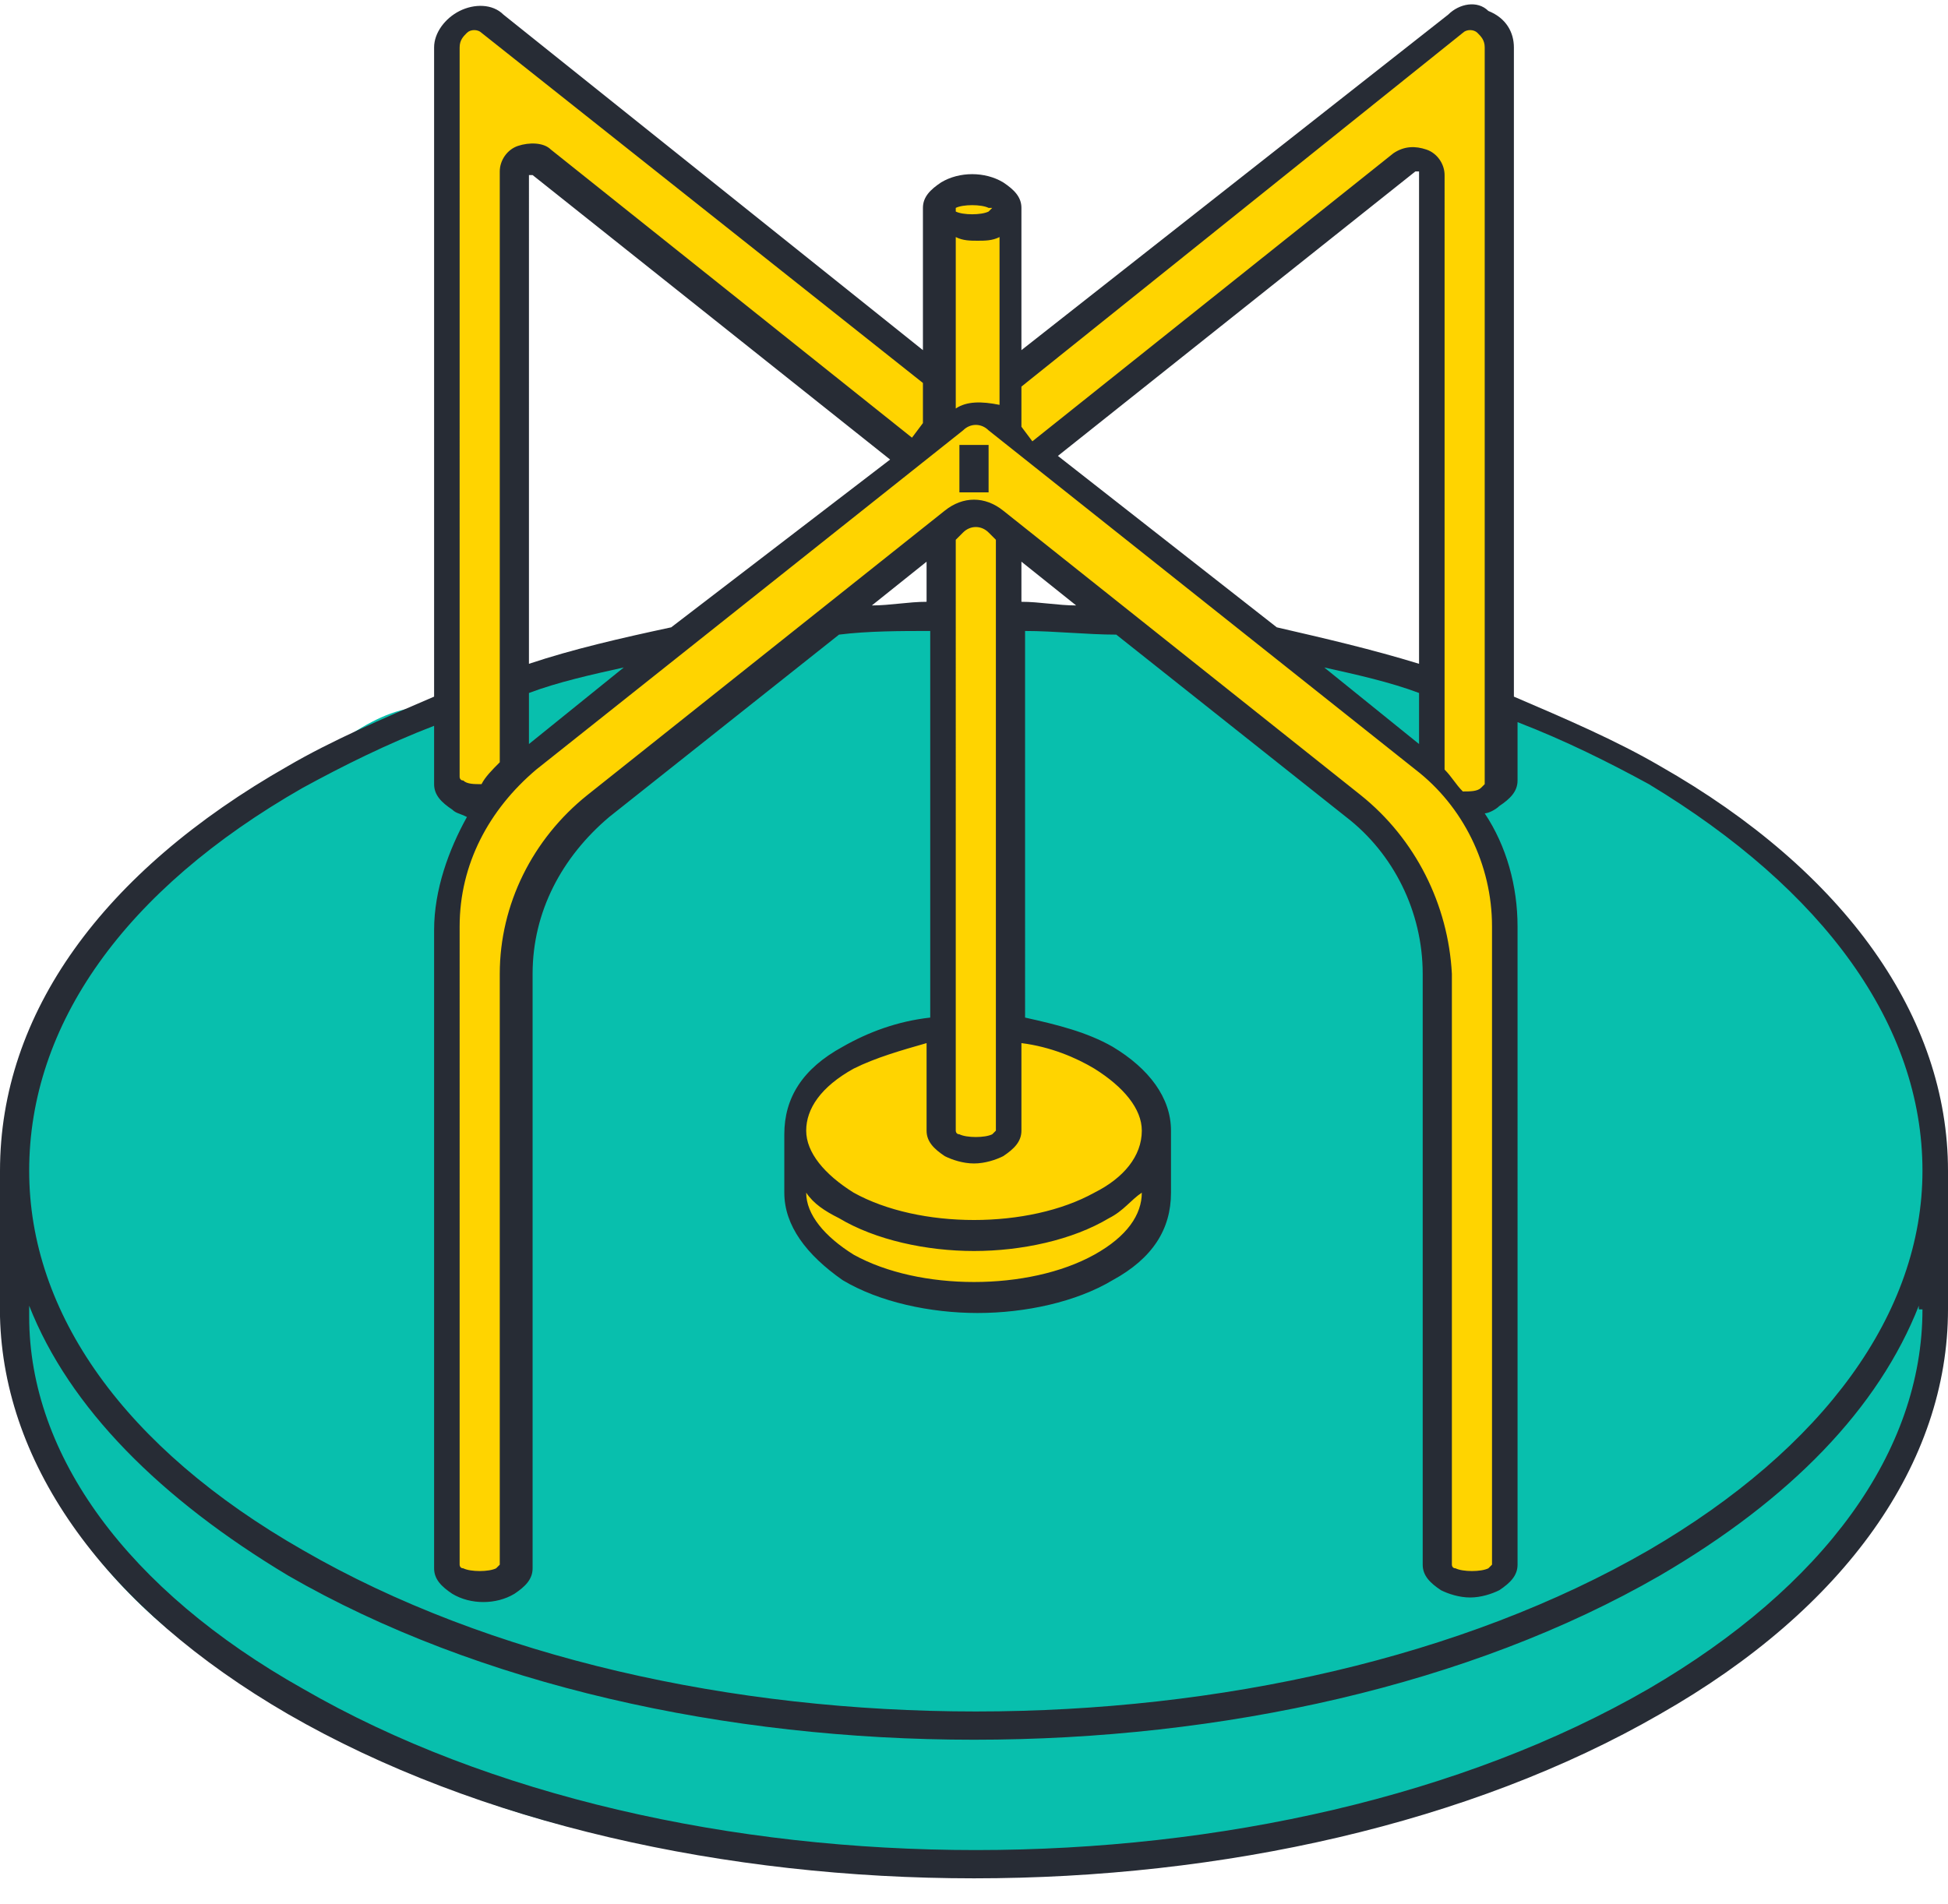 <?xml version="1.0" encoding="UTF-8"?><svg xmlns="http://www.w3.org/2000/svg" xmlns:xlink="http://www.w3.org/1999/xlink" height="52.2" preserveAspectRatio="xMidYMid meet" version="1.0" viewBox="0.0 -0.1 53.4 52.2" width="53.4" zoomAndPan="magnify"><g id="change1_1"><path d="M53,35.8c0,0.3,0,0.6-0.1,1l0,0c0,0,0,0,0,0c-0.1,1.3-0.6,2.5-1.3,3.8c0,0.1-0.1,0.1-0.1,0.2 c-0.1,0.1-0.1,0.2-0.2,0.3c-1.1,1.7-2.6,3.2-4.2,4.3c0,0-0.1,0.1-0.1,0.1c-0.2,0.1-0.3,0.2-0.5,0.3c-0.4,0.3-0.8,0.5-1.3,0.8 c-3.3,1.9-7.3,3.2-11.5,3.9c-0.7,0.1-1.1,0.2-1.1,0.2c-0.1,0-0.2,0-0.3,0c-2.8,0.4-5.6,0.5-8.5,0.3c-7.9-0.2-11.8-2-15.2-3.9 c-0.3-0.1-0.5-0.3-0.8-0.4c-0.3-0.2-0.7-0.4-1-0.6c0,0-0.1,0-0.1-0.1c-5-2.8-6.6-7.6-6.6-9.3c0-0.2,0-0.4,0-0.6c0,0,0,0,0,0v-3.9h0 c0-0.5,0-1.1,0.1-1.6c0.6-3.4,3.1-6.7,7.6-9.3c1.3-0.8,2.6-2.2,4.2-2c16.3-5.4,28.9,0,28.9,0c1.5,0.6,2.9,1.2,4.2,2 c5.2,3,7.7,7,7.7,10.9h0V35.8z" fill="#08BFAD"/></g><g id="change2_1"><path d="M40.9,21.7c0.2-0.1,0.3-0.2,0.3-0.4V1.2c0-0.6-0.7-1-1.3-0.6l-12.3,9.7V5.6c0-0.1-0.1-0.3-0.3-0.4 c-0.4-0.2-1-0.2-1.3,0c-0.2,0.1-0.3,0.2-0.3,0.4v4.7L13.5,0.5c-0.5-0.4-1.3,0-1.3,0.6v20.2c0,0.1,0.1,0.3,0.3,0.4 c0.2,0.1,0.6,0.2,0.9,0.1l0.1-0.1c-0.8,1-1.2,2.3-1.2,3.6v17.5c0,0.1,0.1,0.3,0.3,0.4c0.4,0.2,1,0.2,1.3,0c0.2-0.1,0.3-0.2,0.3-0.4 V26.6c0-1.8,0.8-3.5,2.2-4.6l9.4-7.5v0v2.3v11.4h0c-0.9,0.1-1.8,0.4-2.6,0.8c-1,0.6-1.4,1.3-1.4,2v1.6c0,0.7,0.5,1.5,1.4,2 c1.9,1.1,5.1,1.1,7,0c1-0.6,1.4-1.3,1.4-2v-1.7h0c0-0.7-0.5-1.4-1.4-2c-0.7-0.4-1.6-0.7-2.6-0.8V16.8v-2.2v0l9.4,7.5 c1.4,1.1,2.2,2.8,2.2,4.6v16.2c0,0.1,0.1,0.3,0.3,0.4c0.4,0.2,1,0.2,1.3,0c0.2-0.1,0.3-0.2,0.3-0.4V25.3c0-1.3-0.4-2.5-1.2-3.5l0,0 C40.3,21.9,40.6,21.9,40.9,21.7z M14.5,20.8c-0.1,0.1-0.3,0.2-0.4,0.4l0,0V4.7c0-0.4,0.4-0.6,0.7-0.3L25,12.4h0L14.5,20.8z M38.9,20.8l-10.5-8.4l10.2-8.1c0.3-0.2,0.7,0,0.7,0.3v16.4l0,0C39.2,21,39.1,20.9,38.9,20.8z" fill="#FFD400"/></g><g id="change3_1"><path d="M53.4,32c0-4.2-2.8-8.2-7.9-11.1c-1.2-0.7-2.6-1.3-4-1.9V1.2c0-0.4-0.2-0.8-0.7-1C40.5-0.1,40,0,39.7,0.3 L28,9.5V5.6c0-0.3-0.2-0.5-0.5-0.7c-0.5-0.3-1.2-0.3-1.7,0c-0.3,0.2-0.5,0.4-0.5,0.7v3.9L13.8,0.3c-0.3-0.3-0.8-0.3-1.2-0.1 c-0.4,0.2-0.7,0.6-0.7,1V19c-1.4,0.6-2.8,1.2-4,1.9C2.8,23.8,0,27.7,0,32c0,0,0,0.1,0,0.1h0V36c0.1,4.1,2.9,8,7.9,10.9 c5.2,3,12,4.5,18.8,4.5c6.8,0,13.6-1.5,18.8-4.5c5.1-2.9,7.9-6.9,7.9-11.1v-3.7h0C53.4,32,53.4,32,53.4,32z M40.1,0.8 c0.1-0.1,0.3-0.1,0.4,0c0.1,0.1,0.2,0.2,0.2,0.4l0,20.2c0,0,0,0-0.1,0.1c-0.1,0.1-0.3,0.1-0.5,0.1c-0.2-0.2-0.3-0.4-0.5-0.6V4.7 c0-0.3-0.2-0.6-0.5-0.7c-0.3-0.1-0.6-0.1-0.9,0.1l-9.9,7.9L28,11.6v-1.1L40.1,0.8z M37.3,21.7l-9.8-7.8c-0.5-0.4-1.1-0.4-1.6,0 l-9.8,7.8c-1.5,1.2-2.4,3-2.4,4.9l0,16.2c0,0,0,0-0.1,0.1c-0.2,0.1-0.7,0.1-0.9,0c-0.1,0-0.1-0.1-0.1-0.1c0,0,0,0,0,0V25.3 c0-1.7,0.8-3.2,2.1-4.3l11.7-9.3c0.2-0.2,0.5-0.2,0.7,0l11.7,9.3c1.3,1,2.1,2.6,2.1,4.3l0,17.5c0,0,0,0-0.1,0.1 c-0.2,0.1-0.7,0.1-0.9,0c-0.1,0-0.1-0.1-0.1-0.1V26.6C39.7,24.7,38.8,22.9,37.3,21.7z M30,32.6c-1.8,1-4.8,1-6.6,0 c-0.8-0.5-1.3-1.1-1.3-1.7c0-0.6,0.4-1.2,1.3-1.7c0.6-0.3,1.3-0.5,2-0.7v2.4c0,0.3,0.2,0.5,0.5,0.7c0.2,0.1,0.5,0.2,0.8,0.2 c0.3,0,0.6-0.1,0.8-0.2c0.3-0.2,0.5-0.4,0.5-0.7v-2.4c0.8,0.1,1.5,0.4,2,0.7c0.8,0.5,1.3,1.1,1.3,1.7C31.3,31.6,30.8,32.2,30,32.6z M31.3,32.6c0,0.6-0.4,1.2-1.3,1.7c-1.8,1-4.8,1-6.6,0c-0.8-0.5-1.3-1.1-1.3-1.7c0.2,0.3,0.5,0.5,0.9,0.7c1,0.6,2.4,0.9,3.7,0.9 s2.7-0.3,3.7-0.9C30.8,33.1,31,32.8,31.3,32.6z M27.3,14.7l0,16.2c0,0,0,0-0.1,0.1c-0.2,0.1-0.7,0.1-0.9,0c-0.1,0-0.1-0.1-0.1-0.1 V14.7l0.2-0.2c0.2-0.2,0.5-0.2,0.7,0L27.3,14.7z M25.4,16.4c-0.5,0-1,0.1-1.5,0.1l1.5-1.2V16.4z M28,15.3l1.5,1.2 c-0.5,0-1-0.1-1.5-0.1V15.3z M18.4,17.1c-1.4,0.3-2.7,0.6-3.9,1V4.7l0.1,0l9.8,7.8L18.4,17.1z M17.1,18.2l-2.6,2.1v-1.4 C15.3,18.6,16.2,18.4,17.1,18.2z M26.2,11.1V6.4c0.2,0.1,0.4,0.1,0.6,0.1c0.2,0,0.4,0,0.6-0.1V11C26.9,10.9,26.5,10.9,26.2,11.1z M38.9,20.3l-2.6-2.1c0.9,0.2,1.8,0.4,2.6,0.7V20.3z M38.9,18.1c-1.3-0.4-2.6-0.7-3.9-1l-6-4.7l9.8-7.8l0.1,0V18.1z M26.2,5.6 c0.2-0.1,0.7-0.1,0.9,0c0,0,0.1,0,0.1,0c0,0,0,0-0.1,0.1c-0.2,0.1-0.7,0.1-0.9,0C26.2,5.6,26.2,5.6,26.2,5.6 C26.2,5.6,26.2,5.6,26.2,5.6z M12.6,1.2c0-0.2,0.1-0.3,0.2-0.4c0.1-0.1,0.3-0.1,0.4,0l12.1,9.6v1.1L25,11.9L15.1,4 c-0.2-0.2-0.6-0.2-0.9-0.1c-0.3,0.1-0.5,0.4-0.5,0.7v16.2c-0.2,0.2-0.4,0.4-0.5,0.6c-0.2,0-0.4,0-0.5-0.1c-0.1,0-0.1-0.1-0.1-0.1 V1.2z M8.3,21.5c1.1-0.6,2.3-1.2,3.6-1.7v1.6c0,0.3,0.2,0.5,0.5,0.7c0.1,0.1,0.2,0.1,0.4,0.2c-0.5,0.9-0.9,2-0.9,3.1v17.5 c0,0.3,0.2,0.5,0.5,0.7c0.5,0.3,1.2,0.3,1.7,0c0.3-0.2,0.5-0.4,0.5-0.7V26.6c0-1.7,0.8-3.2,2.1-4.3l6.3-5c0.8-0.1,1.7-0.1,2.5-0.1 v10.6c-0.9,0.1-1.7,0.4-2.4,0.8c-1.1,0.6-1.6,1.4-1.6,2.4h0v1.6c0,0.9,0.6,1.7,1.6,2.4c1,0.6,2.4,0.9,3.7,0.9c1.3,0,2.7-0.3,3.7-0.9 c1.1-0.6,1.6-1.4,1.6-2.4v-1.7h0c0-0.9-0.6-1.7-1.6-2.3c-0.7-0.4-1.5-0.6-2.4-0.8V17.2c0.8,0,1.7,0.1,2.5,0.1l6.3,5 c1.3,1,2.1,2.6,2.1,4.3v16.2c0,0.3,0.2,0.5,0.5,0.7c0.2,0.1,0.5,0.2,0.8,0.2s0.6-0.1,0.8-0.2c0.3-0.2,0.5-0.4,0.5-0.7V25.3 c0-1.1-0.3-2.2-0.9-3.1c0.1,0,0.3-0.1,0.4-0.2c0.3-0.2,0.5-0.4,0.5-0.7v-1.6c1.3,0.5,2.5,1.1,3.6,1.7C50,24.3,52.7,28,52.7,32 c0,3.9-2.7,7.6-7.5,10.4c-10.2,5.9-26.7,5.9-36.9,0C3.4,39.6,0.8,35.9,0.8,32C0.8,28,3.4,24.3,8.3,21.5z M52.7,35.8 c0,3.9-2.7,7.6-7.5,10.4c-10.2,5.9-26.7,5.9-36.9,0C3.5,43.5,0.8,39.8,0.8,36v-0.3c1.1,2.8,3.6,5.3,7.1,7.4c5.2,3,12,4.5,18.8,4.5 c6.8,0,13.6-1.5,18.8-4.5c3.6-2.1,6-4.6,7.1-7.4V35.8z M26.3,12.1h0.8v1.3h-0.8V12.1z" fill="#272C35"/></g></svg>